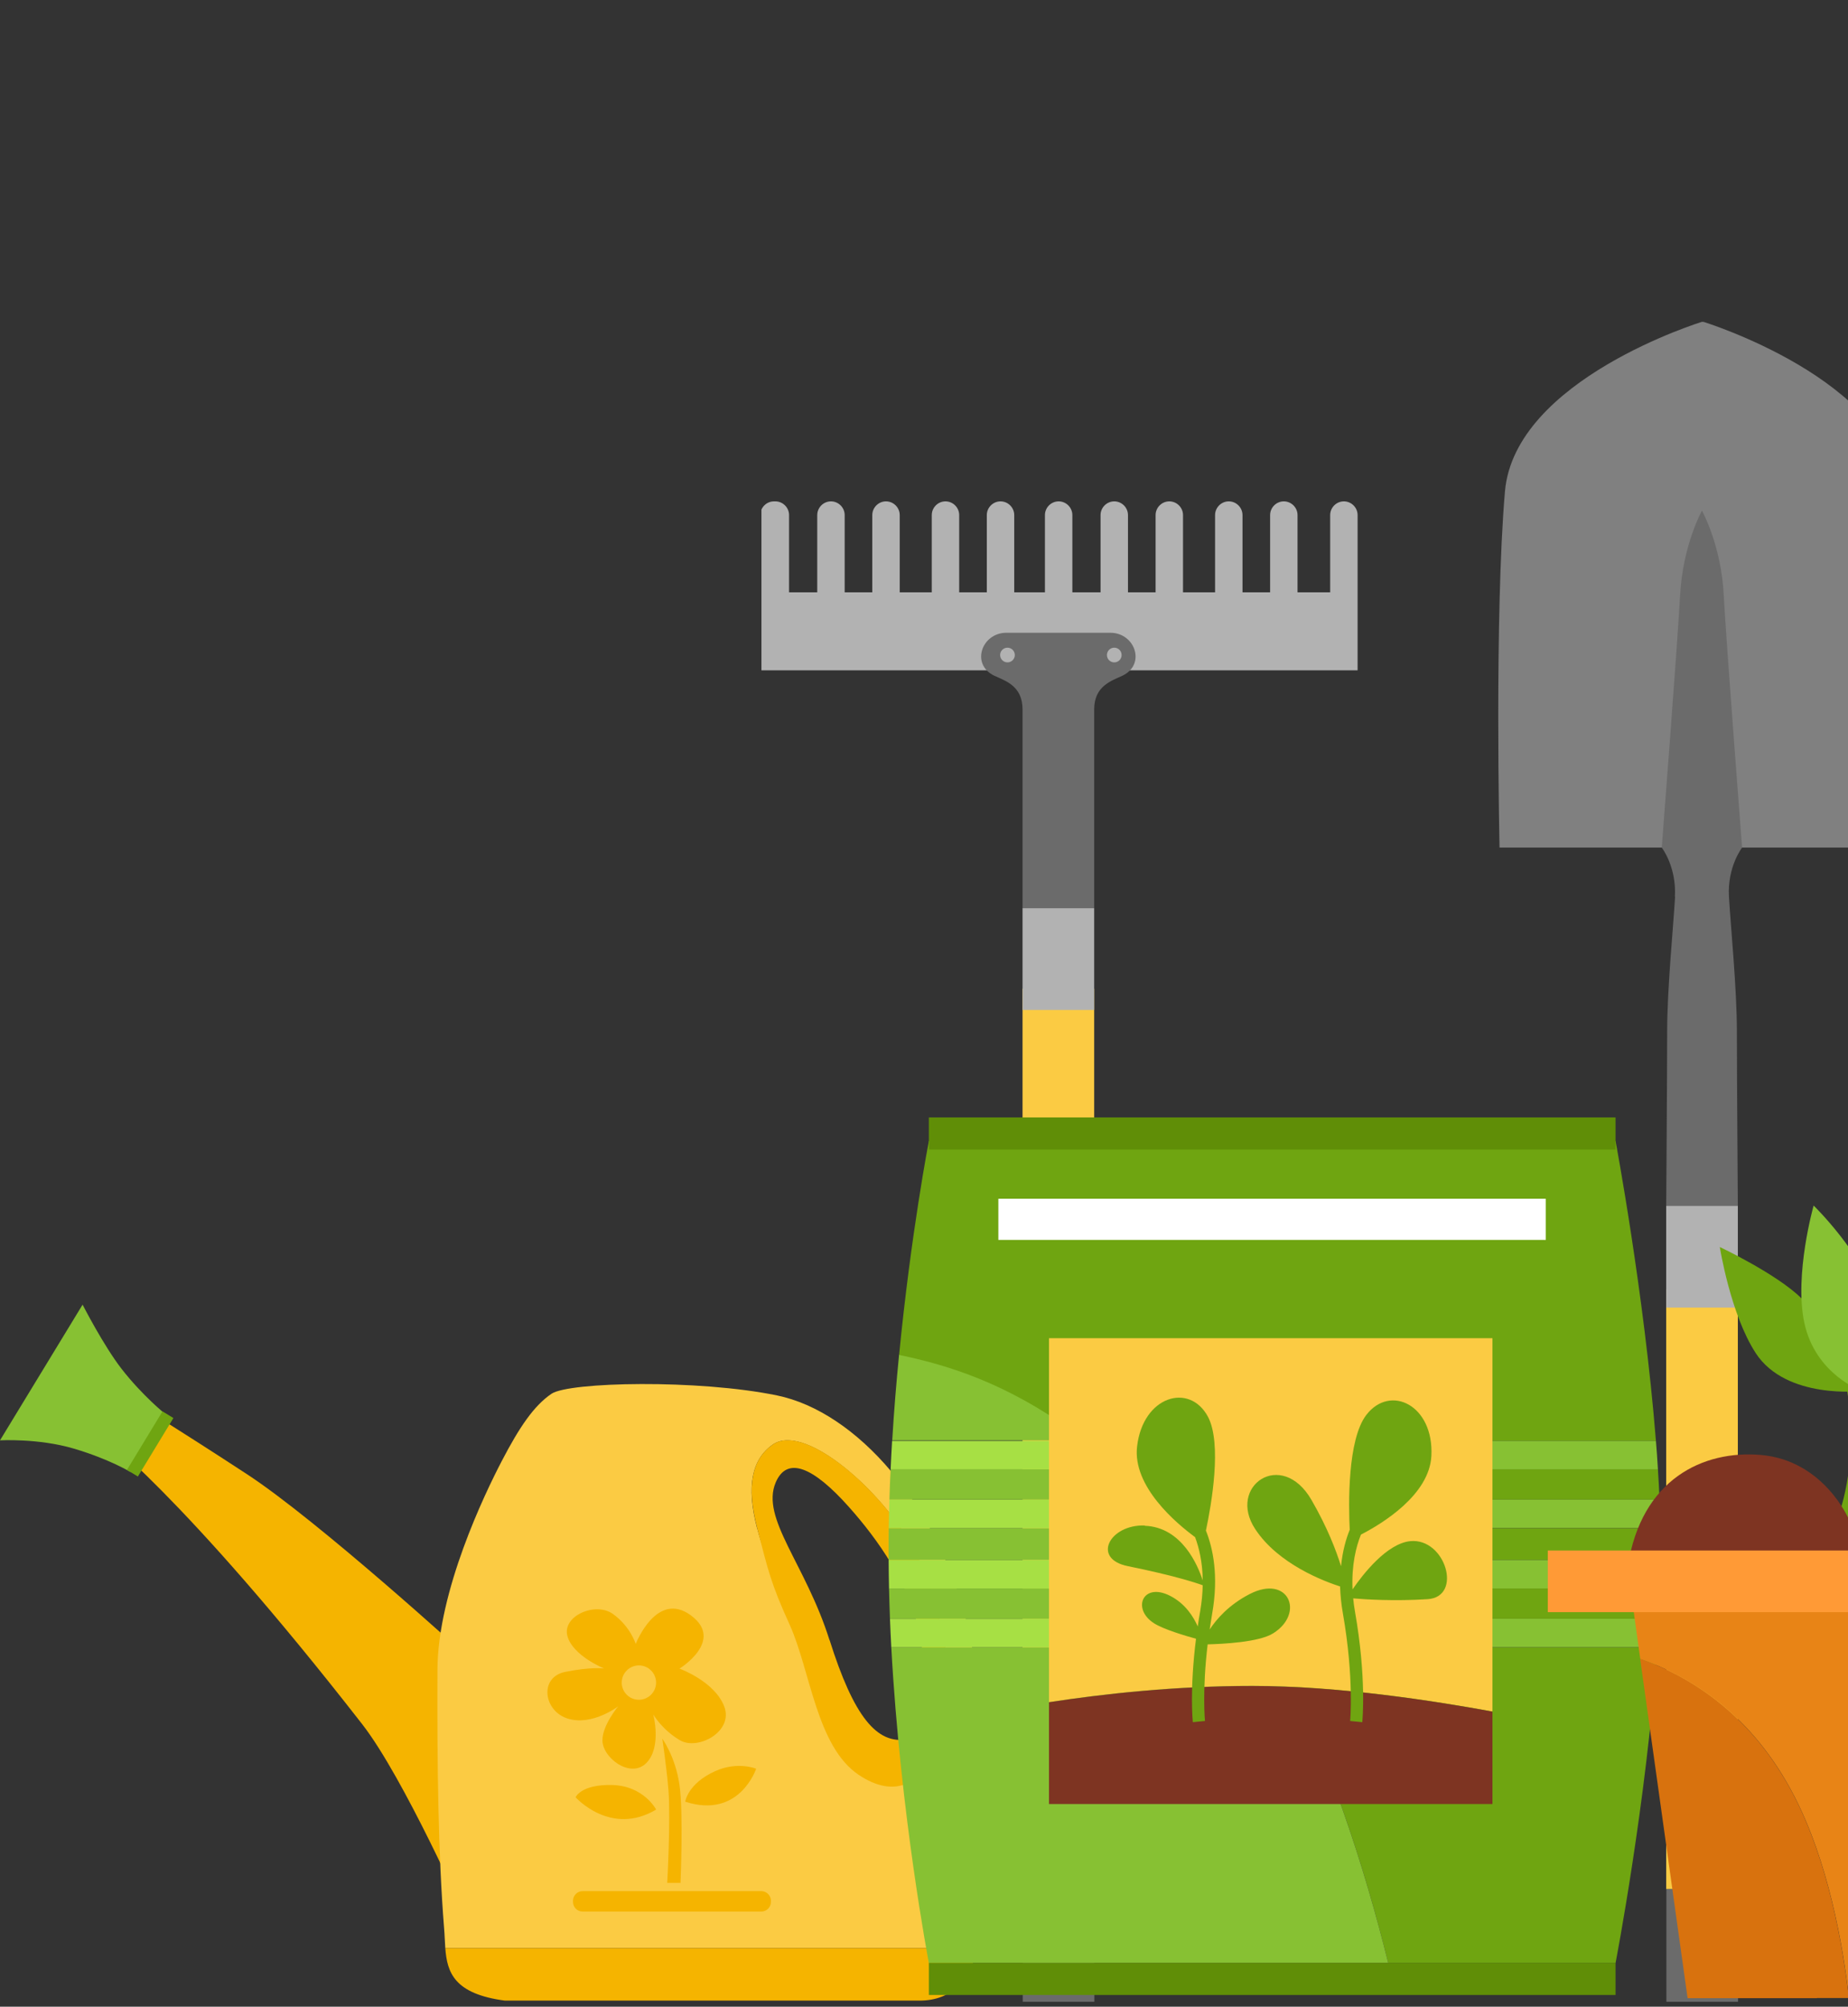 <svg width="316" height="343" viewBox="0 0 316 343" fill="none" xmlns="http://www.w3.org/2000/svg">
<rect x="0" y="0" width="316" height="343" fill="#333333" stroke="none"/>
<g clip-path="url(#clip0_2311_4205)">
<g clip-path="url(#clip1_2311_4205)">
<path d="M284.913 220.361H297.164V322.906H284.913V220.361Z" fill="#FBCB43"/>
<path d="M257.339 84.01C258.99 64.824 291.055 55 291.055 55C291.055 55 291.121 55 291.154 55.033C291.154 55.033 291.22 55.033 291.253 55C291.22 55 323.285 64.824 324.936 84.01C326.719 105.114 325.828 144.875 325.828 144.875H256.415C256.415 144.875 255.523 105.114 257.339 84.01Z" fill="#808080"/>
<path d="M286.399 153.277C286.696 148.15 284.153 144.875 284.153 144.875C284.153 144.875 286.828 110.341 287.29 101.741C287.753 93.14 291.022 87.285 291.022 87.285C291.022 87.285 294.324 93.14 294.753 101.741C295.216 110.341 297.89 144.875 297.89 144.875C297.89 144.875 295.348 148.15 295.645 153.277C295.942 158.405 296.999 168.99 296.999 176.3C296.999 183.611 297.164 206.104 297.164 206.104H284.913C284.913 206.104 285.078 183.611 285.078 176.3C285.078 168.99 286.134 158.372 286.432 153.277H286.399Z" fill="#6B6B6B"/>
<path d="M284.913 206.104H297.164V223.504H284.913V206.104Z" fill="#B2B2B2"/>
<path d="M268.236 384.862C268.236 372.524 269.59 361.542 277.549 354.165C281.247 350.725 284.946 347.02 284.946 342.389V322.906H297.197V342.389C297.197 347.053 300.896 350.725 304.594 354.165C312.519 361.575 313.906 372.524 313.906 384.862H308.986C308.986 384.862 309.547 369.514 305.155 363.758C300.07 357.076 295.018 356.911 291.088 356.911C287.158 356.911 282.106 357.076 277.02 363.758C272.628 369.514 273.19 384.862 273.19 384.862H268.269H268.236Z" fill="#6B6B6B"/>
<path d="M174.849 168.99H187.1V322.906H174.849V168.99Z" fill="#FBCB43"/>
<path d="M174.849 155.229H187.1V172.628H174.849V155.229Z" fill="#B2B2B2"/>
<path d="M158.173 384.863C158.173 372.524 159.527 361.542 167.485 354.165C171.184 350.725 174.882 347.02 174.882 342.389V322.906H187.133V342.389C187.133 347.053 190.832 350.725 194.53 354.165C202.456 361.575 203.843 372.524 203.843 384.863H198.922C198.922 384.863 199.484 369.514 195.092 363.758C190.006 357.076 184.954 356.911 181.024 356.911C177.095 356.911 172.042 357.076 166.957 363.758C162.565 369.514 163.126 384.863 163.126 384.863H158.206H158.173Z" fill="#6B6B6B"/>
<path d="M132.58 85.697C133.868 85.697 134.925 86.756 134.925 88.046V101.244H139.746V88.046C139.746 86.756 140.803 85.697 142.091 85.697C143.379 85.697 144.435 86.756 144.435 88.046V101.244H149.158V88.046C149.158 86.756 150.214 85.697 151.502 85.697C152.79 85.697 153.847 86.756 153.847 88.046V101.244H159.329V88.046C159.329 86.756 160.385 85.697 161.673 85.697C162.961 85.697 164.018 86.756 164.018 88.046V101.244H168.74V88.046C168.74 86.756 169.797 85.697 171.085 85.697C172.372 85.697 173.429 86.756 173.429 88.046V101.244H178.68V88.046C178.68 86.756 179.736 85.697 181.024 85.697C182.312 85.697 183.369 86.756 183.369 88.046V101.244H188.19V88.046C188.19 86.756 189.247 85.697 190.535 85.697C191.823 85.697 192.879 86.756 192.879 88.046V101.244H197.602V88.046C197.602 86.756 198.658 85.697 199.946 85.697C201.234 85.697 202.291 86.756 202.291 88.046V101.244H207.772V88.046C207.772 86.756 208.829 85.697 210.117 85.697C211.405 85.697 212.462 86.756 212.462 88.046V101.244H217.184V88.046C217.184 86.756 218.241 85.697 219.528 85.697C220.816 85.697 221.873 86.756 221.873 88.046V101.244H227.454V88.046C227.454 86.756 228.51 85.697 229.798 85.697C231.086 85.697 232.143 86.756 232.143 88.046V114.575H130.005V88.046C130.005 86.756 131.061 85.697 132.349 85.697H132.58Z" fill="#B2B2B2"/>
<path d="M172.108 108.158H189.874C194.068 108.158 196.016 113.55 191.922 115.501C190.105 116.361 187.1 117.221 187.1 121.257V155.229H174.849V121.257C174.849 117.188 171.844 116.361 170.028 115.501C165.933 113.55 167.881 108.158 172.075 108.158H172.108Z" fill="#6B6B6B"/>
<path d="M189.28 111.962C189.28 112.656 189.841 113.219 190.535 113.219C191.228 113.219 191.79 112.656 191.79 111.962C191.79 111.267 191.228 110.705 190.535 110.705C189.841 110.705 189.28 111.267 189.28 111.962Z" fill="#B2B2B2"/>
<path d="M171.018 111.962C171.018 112.656 171.58 113.219 172.273 113.219C172.967 113.219 173.528 112.656 173.528 111.962C173.528 111.267 172.967 110.705 172.273 110.705C171.58 110.705 171.018 111.267 171.018 111.962Z" fill="#B2B2B2"/>
</g>
<path d="M79.562 282.857C79.562 282.857 54.513 260.024 42.264 252.001C30.014 243.978 19.379 237.466 19.379 237.466L16.459 244.527C16.459 244.527 31.148 255.196 61.935 294.711C69.048 303.851 79.579 327.663 79.579 327.663V282.857H79.562Z" fill="#F5B400"/>
<path d="M75.937 329.57C74.923 316.925 74.734 301.291 74.803 285.365C74.872 271.895 82.895 255.299 85.816 249.698C88.822 243.926 91.313 240.249 94.32 238.222C97.326 236.212 119.334 235.731 132.855 238.514C146.359 241.28 160.619 257.086 165.635 278.75C168.934 293.044 167.817 318.282 167.817 326.666C167.817 328.9 167.611 331.03 167.147 332.989H76.143C76.057 331.872 76.04 330.721 75.937 329.57ZM129.471 261.209C131.344 268.408 133.113 268.769 136.343 275.898C139.917 283.767 138.198 295.209 145.449 300.054C151.445 304.057 158.042 305.517 161.358 296.635C164.106 289.282 160.928 272.462 155.293 263.151C149.658 253.839 137.339 243.273 132.117 246.932C128.56 249.441 127.581 254.028 129.454 261.209H129.471Z" fill="#FBCB43"/>
<path d="M157.252 341.958H86.331C77.621 340.806 76.453 337.113 76.143 332.989H167.147C165.945 338.178 162.973 341.958 157.234 341.958H157.252Z" fill="#F5B400"/>
<path d="M132.134 246.915C137.357 243.256 149.692 253.804 155.31 263.133C160.945 272.445 164.124 289.265 161.375 296.618C158.042 305.5 152.871 307.39 146.858 303.387C139.607 298.542 138.594 285.571 135.02 277.685C131.773 270.555 131.344 268.391 129.471 261.192C127.598 253.993 128.56 249.406 132.134 246.915ZM141.858 280.331C145.981 293.388 149.933 298.233 155.173 297.288C159.605 296.498 158.506 285.588 157.234 279.266C155.551 270.83 150.173 263.185 145.088 257.498C139.04 250.729 134.591 248.857 132.649 253.375C130.021 259.526 137.718 267.257 141.841 280.331H141.858Z" fill="#F5B400"/>
<path d="M28.227 241.675L22.3 251.605C22.3 251.605 18.675 249.389 12.61 247.602C6.546 245.815 3.62396e-05 246.193 3.62396e-05 246.193L14.122 223C14.122 223 17.696 229.992 20.805 233.995C24.362 238.565 28.244 241.675 28.244 241.675H28.227Z" fill="#87C133"/>
<path d="M27.787 241.245L29.652 242.378L23.575 252.376L21.711 251.243L27.787 241.245Z" fill="#6FA511"/>
<path d="M108.7 281.001C108.7 281.001 112.274 271.793 118.132 276.105C123.991 280.417 116.191 285.21 116.191 285.21C116.191 285.21 122.187 287.375 123.836 291.67C125.485 295.982 119.335 299.247 116.277 297.46C114.748 296.567 113.614 295.467 112.841 294.591C112.085 293.715 111.707 293.045 111.707 293.045C111.707 293.045 113.201 298.663 110.504 301.36C107.807 304.057 103.013 300.466 103.013 297.46C103.013 294.866 105.711 291.653 105.711 291.653C105.711 291.653 101.313 295.038 97.121 293.766C92.928 292.495 92.155 286.688 96.622 285.777C101.089 284.867 103.305 285.193 103.305 285.193C103.305 285.193 97.911 283.011 97.017 279.61C96.124 276.208 101.811 273.734 104.8 275.864C107.79 277.995 108.7 280.984 108.7 280.984V281.001Z" fill="#F5B400"/>
<path d="M113.253 297.186C113.253 297.186 115.52 300.313 116.19 305.106C116.878 309.899 116.362 321.839 116.362 321.839H114.094C114.094 321.839 114.696 310.947 114.301 305.965C114.026 302.426 113.253 297.186 113.253 297.186Z" fill="#F5B400"/>
<path d="M117.17 307.974C117.17 307.974 117.548 304.899 122.255 302.751C126.104 300.999 129.299 302.322 129.299 302.322C129.299 302.322 126.447 310.964 117.17 307.957V307.974Z" fill="#F5B400"/>
<path d="M112.205 309.315C112.205 309.315 110.109 305.26 104.714 305.106C99.32 304.968 98.426 307.202 98.426 307.202C98.426 307.202 104.422 313.954 112.205 309.298V309.315Z" fill="#F5B400"/>
<path d="M99.629 323.248H130.175C131.086 323.248 131.825 323.987 131.825 324.897V325.086C131.825 325.997 131.086 326.736 130.175 326.736H99.629C98.718 326.736 97.98 325.997 97.98 325.086V324.897C97.98 323.987 98.718 323.248 99.629 323.248Z" fill="#F5B400"/>
<path d="M106.312 287.599C106.312 289.231 107.635 290.537 109.25 290.537C110.865 290.537 112.188 289.214 112.188 287.599C112.188 285.984 110.865 284.661 109.25 284.661C107.635 284.661 106.312 285.984 106.312 287.599Z" fill="#FBCB43"/>
<path d="M201.636 261.208H283.955C283.978 262.579 284.001 263.951 284.001 265.276C284.001 265.733 284.001 266.19 284.001 266.647H206.527C204.858 264.728 203.236 262.922 201.636 261.208Z" fill="#6FA511"/>
<path d="M283.384 281.572C281.556 308.082 276.254 335.53 276.254 335.53H237.379C233.585 320.149 227.049 298.735 217.131 281.572H283.384Z" fill="#6FA511"/>
<path d="M153.735 231.682C155.769 210.816 158.831 195.024 158.831 195.024H276.254C276.254 195.024 281.145 221.009 283.156 246.285H185.501C174.257 237.669 164.202 233.83 153.712 231.682H153.735Z" fill="#6FA511"/>
<path d="M210.526 271.516H283.91C283.864 273.23 283.773 274.944 283.704 276.681H214.183C213.017 274.898 211.806 273.161 210.549 271.516H210.526Z" fill="#6FA511"/>
<path d="M191.397 251.152H283.498C283.612 252.889 283.704 254.626 283.772 256.317H196.905C195.031 254.466 193.18 252.752 191.374 251.152H191.397Z" fill="#6FA511"/>
<path d="M185.501 246.284H283.156C283.293 247.907 283.407 249.529 283.498 251.152H191.397C189.386 249.369 187.421 247.77 185.501 246.284Z" fill="#87C133"/>
<path d="M196.928 256.32H283.795C283.864 257.965 283.932 259.588 283.955 261.188H201.636C200.036 259.474 198.459 257.851 196.928 256.32Z" fill="#87C133"/>
<path d="M208.058 268.43C207.532 267.813 207.029 267.242 206.527 266.648H284.001C284.001 268.247 283.955 269.87 283.91 271.515H210.526C209.726 270.464 208.903 269.413 208.058 268.43Z" fill="#87C133"/>
<path d="M214.16 276.681H283.681C283.59 278.304 283.498 279.927 283.384 281.549H217.131C216.171 279.881 215.165 278.258 214.16 276.681Z" fill="#87C133"/>
<path d="M206.527 266.647H151.952C151.952 266.19 151.952 265.733 151.952 265.276C151.952 263.928 151.952 262.557 151.975 261.208H201.636C203.236 262.922 204.858 264.75 206.527 266.647Z" fill="#87C133"/>
<path d="M152.409 281.572H217.131C227.05 298.735 233.563 320.126 237.38 335.53H158.831C158.831 335.53 153.963 310.185 152.409 281.572Z" fill="#87C133"/>
<path d="M152.568 246.195C152.865 241.144 153.277 236.254 153.734 231.591C164.201 233.74 174.256 237.579 185.523 246.195H152.568Z" fill="#87C133"/>
<path d="M214.16 276.681H152.18C152.111 274.967 152.066 273.23 152.02 271.516H210.526C211.783 273.161 212.994 274.898 214.16 276.681Z" fill="#87C133"/>
<path d="M196.928 256.317H152.088C152.134 254.581 152.203 252.867 152.294 251.152H191.397C193.202 252.752 195.031 254.466 196.928 256.317Z" fill="#87C133"/>
<path d="M191.397 251.152H152.294C152.363 249.506 152.454 247.884 152.545 246.284H185.501C187.42 247.77 189.386 249.369 191.397 251.152Z" fill="#A7E044"/>
<path d="M201.636 261.21H151.974C151.997 259.587 152.043 257.965 152.088 256.342H196.928C198.459 257.873 200.036 259.496 201.636 261.21Z" fill="#A7E044"/>
<path d="M208.058 268.43C208.903 269.436 209.726 270.464 210.526 271.515H152.02C151.974 269.893 151.974 268.27 151.951 266.648H206.526C207.029 267.242 207.555 267.813 208.058 268.43Z" fill="#A7E044"/>
<path d="M217.13 281.571H152.408C152.317 279.949 152.248 278.326 152.18 276.704H214.159C215.188 278.281 216.171 279.903 217.13 281.571Z" fill="#A7E044"/>
<path d="M170.714 204.896H264.323V211.935H170.714V204.896Z" fill="white"/>
<path d="M158.83 191H276.253V196.485H158.83V191Z" fill="#608E07"/>
<path d="M158.83 335.507H276.253V340.992H158.83V335.507Z" fill="#608E07"/>
<path d="M179.375 290.963V228.732H255.204V292.54C245.263 290.712 228.808 288.152 214.159 288.152C200.949 288.152 188.7 289.5 179.375 290.94V290.963Z" fill="#FBCB43"/>
<path d="M179.375 308.332V290.963C188.7 289.524 200.949 288.175 214.159 288.175C228.808 288.175 245.263 290.735 255.204 292.563V308.355H179.375V308.332Z" fill="#7E3422"/>
<path d="M229.22 271.193C226.432 270.301 218.57 267.353 214.639 261.366C209.794 254.03 219.141 247.539 224.26 256.383C226.98 261.091 228.488 265.045 229.311 267.719C229.563 265.136 230.157 263.057 230.797 261.48C230.591 257.206 230.385 246.054 233.653 241.826C237.744 236.546 245.195 240.18 244.76 248.842C244.418 255.515 236.396 260.406 232.716 262.303C231.871 264.382 231.094 267.513 231.277 271.673C233.059 269.067 237.15 263.811 241.172 263.422C247.183 262.851 250.177 272.975 244.098 273.341C238.43 273.707 233.493 273.387 231.391 273.204C231.459 273.912 231.551 274.644 231.688 275.421C233.699 286.848 232.968 294.069 232.945 294.367L230.865 294.161C230.865 294.161 231.574 286.893 229.631 275.786C229.334 274.118 229.197 272.61 229.151 271.17L229.22 271.193Z" fill="#6FA511"/>
<path d="M195.738 260.794C202.115 261.022 204.857 267.627 205.657 270.141C205.634 266.987 205.017 264.519 204.354 262.736C201.178 260.405 193.636 254.098 194.436 247.241C195.441 238.603 203.394 236.272 206.548 242.145C208.994 246.739 207.143 257.206 206.206 261.617C207.394 264.588 208.422 269.295 207.28 275.786C207.12 276.746 206.983 277.637 206.845 278.528C208.034 276.723 210.136 274.3 213.679 272.472C220.329 269.044 223.163 275.74 217.724 279.168C215.278 280.722 208.971 280.997 206.503 281.065C205.543 289.11 206.046 294.092 206.046 294.16L203.966 294.366C203.943 294.115 203.417 288.79 204.514 280.105C202.686 279.603 198.984 278.506 197.361 277.477C193.476 275.032 195.396 270.347 200.126 272.792C202.686 274.118 204.057 276.312 204.811 278.003C204.926 277.157 205.063 276.312 205.223 275.42C205.497 273.821 205.634 272.335 205.657 270.964C204.674 270.598 200.949 269.341 192.859 267.696C186.62 266.439 189.728 260.542 195.761 260.748L195.738 260.794Z" fill="#6FA511"/>
<path d="M280.481 283.558L278.927 272.383H344.929L335.262 341.538H316.179C315.105 332.26 312.614 318.228 306.786 306.961C299.747 293.363 289.554 286.735 280.481 283.558Z" fill="#E88416"/>
<path d="M310.694 341.538H288.571L280.458 283.535C289.531 286.735 299.724 293.362 306.763 306.938C312.591 318.204 315.082 332.237 316.156 341.515H310.694V341.538Z" fill="#D8720E"/>
<path d="M314.648 265.024C315.288 265.024 315.882 264.704 316.225 264.11C316.362 263.859 319.79 257.962 320.201 247.038C320.613 236.182 316.545 225.304 316.362 224.847C315.996 223.887 314.945 223.407 313.985 223.773C313.025 224.139 312.545 225.19 312.911 226.15C312.957 226.264 316.887 236.822 316.499 246.901C316.133 256.82 313.071 262.19 313.048 262.236C312.545 263.127 312.819 264.247 313.711 264.75C314.008 264.933 314.328 265.001 314.648 265.001V265.024Z" fill="#6FA511"/>
<path d="M318.373 237.759C318.373 237.759 305.46 239.29 300.227 231.291C295.884 224.641 294.079 213.145 294.079 213.145C294.079 213.145 303.837 217.762 308.043 221.921C312.225 226.081 318.395 237.759 318.395 237.759H318.373Z" fill="#6FA511"/>
<path d="M310.123 206.061C310.123 206.061 318.67 214.379 320.841 222.378C322.989 230.377 318.373 237.759 318.373 237.759C318.373 237.759 310.42 234.994 308.523 226.058C306.786 217.83 310.123 206.061 310.123 206.061Z" fill="#87C133"/>
<path d="M344.929 267.7C344.929 267.7 342.049 259.404 332.816 256.478C323.583 253.53 316.179 259.769 316.179 259.769C316.179 259.769 311.928 249.599 301.05 248.685C291.245 247.863 280.664 252.799 278.356 267.7H344.929Z" fill="#7E3422"/>
<path d="M310.694 265.024H313.139H359.167V275.56H313.139H310.694H264.666V265.024H310.694Z" fill="#FF9A36"/>
</g>
<defs>
<clipPath id="clip0_2311_4205">
<rect width="453.193" height="342.155" fill="white" transform="matrix(-1 0 0 1 453.193 0)"/>
</clipPath>
<clipPath id="clip1_2311_4205">
<rect width="195.856" height="329.862" fill="white" transform="matrix(-1 0 0 1 326.059 55)"/>
</clipPath>
</defs>
</svg>
